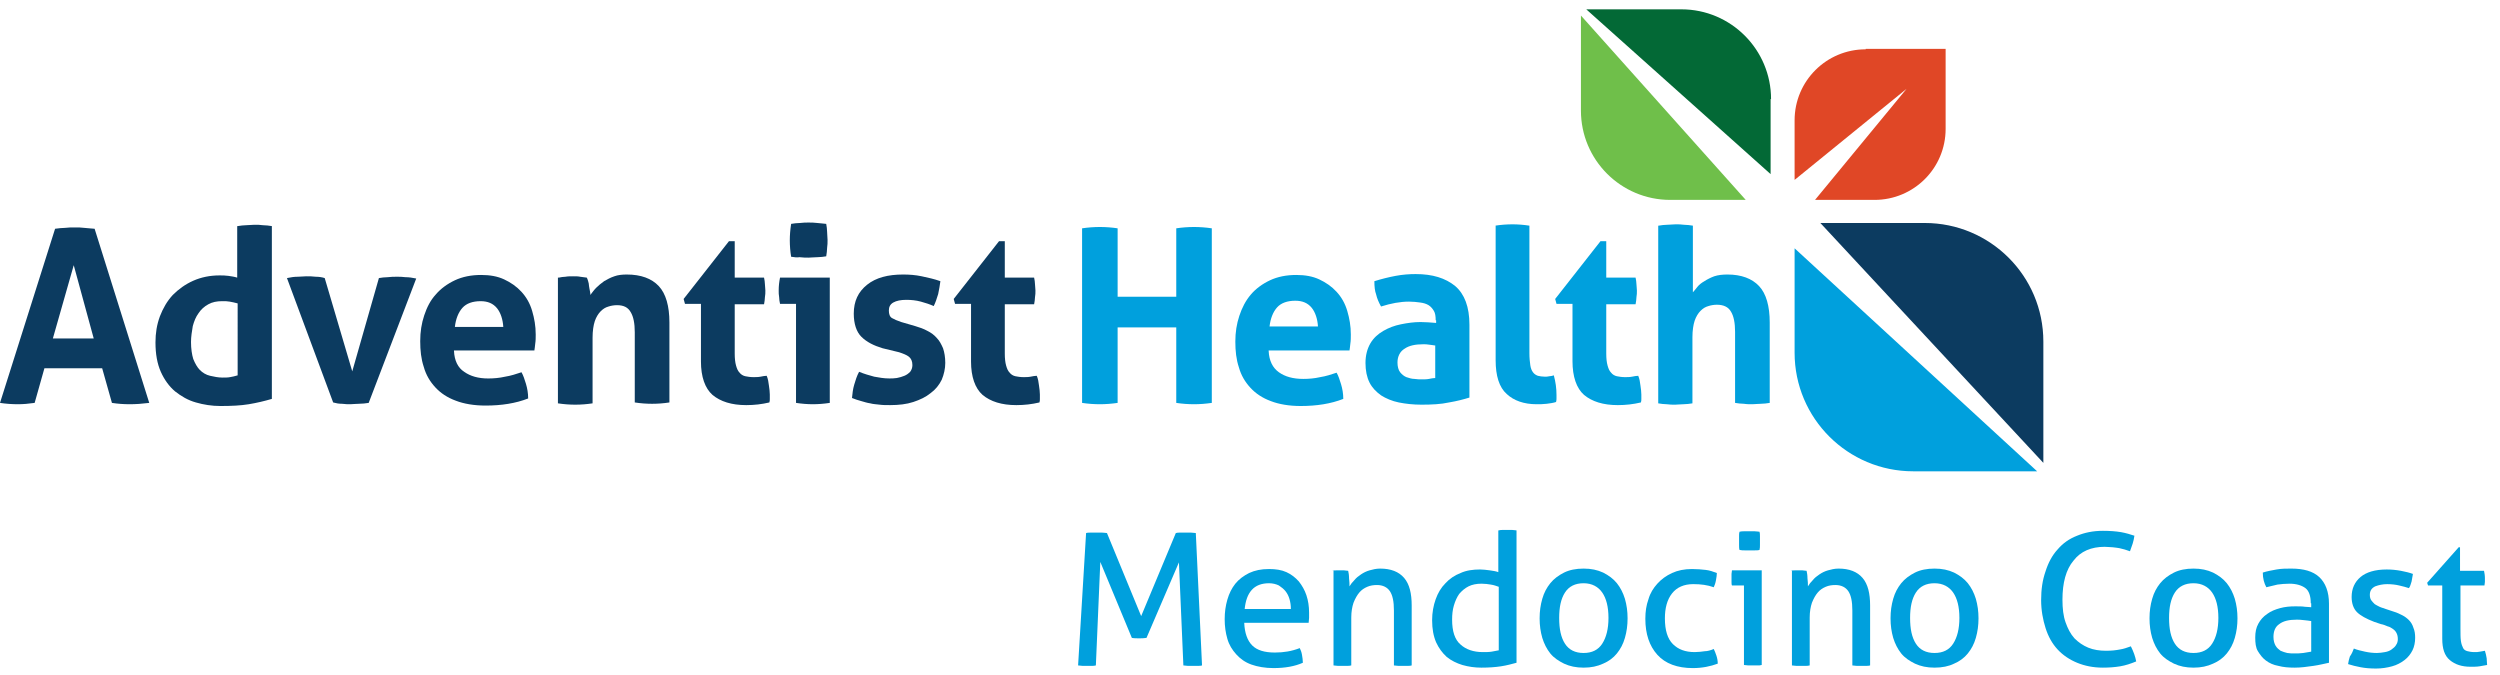 <?xml version="1.0" encoding="utf-8"?>
<!-- Generator: Adobe Illustrator 26.0.0, SVG Export Plug-In . SVG Version: 6.00 Build 0)  -->
<svg version="1.1" id="Layer_1" xmlns="http://www.w3.org/2000/svg" xmlns:xlink="http://www.w3.org/1999/xlink" x="0px" y="0px"
	 viewBox="0 0 562.8 152" style="enable-background:new 0 0 562.8 152;" xml:space="preserve">
<style type="text/css">
	.st0{fill:#E04726;}
	.st1{fill:#0C3B60;}
	.st2{fill:#00A0DD;}
	.st3{fill:#6FBF4A;}
	.st4{fill:#036936;}
</style>
<g>
	<path class="st0" d="M420,11.1c-8.8,0-16,7.1-16,16v13.4L429.2,20l-20.6,25H422c8.8,0,16-7.1,16-16v-18H420z"/>
	<g>
		<path class="st1" d="M460,76.9c0-14.8-12-26.7-26.7-26.7h-23.5l50.2,54V76.9z"/>
		<path class="st2" d="M404,55.9v23.5c0,14.8,12,26.7,26.7,26.7h27.9L404,55.9z"/>
	</g>
	<g>
		<path class="st3" d="M376,45h17L355.9,3.5v21.4C355.9,36,364.9,45,376,45z"/>
		<path class="st4" d="M398.7,22.3c0-11.1-9-20.2-20.2-20.2h-21.4l41.5,37.1V22.3z"/>
	</g>
	<path class="st1" d="M12.4,51.5c0.8-0.1,1.5-0.2,2.2-0.2c0.7-0.1,1.5-0.1,2.3-0.1c0.7,0,1.4,0,2.1,0.1c0.7,0.1,1.5,0.1,2.3,0.2
		l12.3,39.2C32,90.9,30.6,91,29.2,91c-1.4,0-2.7-0.1-4-0.3l-2.2-7.8H10l-2.2,7.8C6.4,90.9,5.2,91,4,91c-1.3,0-2.7-0.1-4-0.3
		L12.4,51.5z M21.1,76.2l-4.5-16.5l-4.7,16.5H21.1z"/>
	<path class="st1" d="M53.5,50.9c0.7-0.1,1.3-0.2,1.9-0.2c0.6,0,1.3-0.1,1.9-0.1c0.6,0,1.3,0,1.9,0.1c0.7,0,1.3,0.1,2,0.2v38.9
		c-1.7,0.5-3.4,0.9-5.2,1.2c-1.8,0.3-3.9,0.4-6.4,0.4c-1.9,0-3.8-0.3-5.5-0.8c-1.8-0.5-3.3-1.4-4.7-2.5c-1.3-1.1-2.4-2.6-3.2-4.4
		c-0.8-1.8-1.2-4-1.2-6.6c0-2.1,0.3-4,1-5.9c0.7-1.8,1.6-3.4,2.9-4.8c1.3-1.3,2.8-2.4,4.6-3.2c1.8-0.8,3.8-1.2,5.9-1.2
		c0.7,0,1.3,0,2,0.1c0.7,0.1,1.4,0.2,2,0.4V50.9z M53.5,68.3c-0.7-0.2-1.3-0.3-1.8-0.4c-0.5-0.1-1-0.1-1.7-0.1
		c-1.2,0-2.2,0.2-3.1,0.7c-0.9,0.5-1.6,1.1-2.2,2c-0.6,0.8-1,1.8-1.3,2.9C43.2,74.6,43,75.8,43,77c0,1.5,0.2,2.8,0.5,3.8
		c0.4,1,0.9,1.9,1.5,2.5c0.6,0.6,1.4,1.1,2.3,1.3s1.8,0.4,2.8,0.4c0.6,0,1.2,0,1.7-0.1c0.5-0.1,1.1-0.2,1.7-0.4V68.3z"/>
	<path class="st1" d="M64.6,62.6c0.9-0.2,1.7-0.3,2.4-0.3c0.7,0,1.4-0.1,1.9-0.1c0.7,0,1.5,0,2.2,0.1c0.7,0,1.4,0.1,2,0.3l6.2,21
		l6-21c0.6-0.1,1.3-0.2,2-0.2c0.7-0.1,1.4-0.1,2.1-0.1c0.5,0,1.2,0,1.9,0.1c0.7,0,1.5,0.1,2.4,0.3L83,90.7c-0.7,0.1-1.4,0.2-2.2,0.2
		c-0.8,0-1.4,0.1-1.9,0.1c-0.5,0-1.2,0-1.9-0.1c-0.7,0-1.3-0.1-2-0.3L64.6,62.6z"/>
	<path class="st1" d="M102.2,79c0.1,2.2,0.9,3.8,2.3,4.7c1.4,1,3.2,1.5,5.4,1.5c1.2,0,2.5-0.1,3.8-0.4c1.3-0.2,2.5-0.6,3.7-1
		c0.4,0.7,0.7,1.6,1,2.6c0.3,1,0.5,2.1,0.5,3.3c-2.8,1.1-6,1.6-9.6,1.6c-2.6,0-4.9-0.4-6.7-1.1c-1.9-0.7-3.4-1.7-4.6-3
		c-1.2-1.3-2.1-2.8-2.6-4.6c-0.6-1.8-0.8-3.7-0.8-5.8c0-2.1,0.3-4,0.9-5.8c0.6-1.8,1.4-3.4,2.6-4.7c1.1-1.3,2.6-2.4,4.3-3.2
		c1.7-0.8,3.7-1.2,5.9-1.2c2,0,3.7,0.3,5.2,1c1.5,0.7,2.8,1.6,3.9,2.8c1.1,1.2,1.9,2.6,2.4,4.3c0.5,1.7,0.8,3.4,0.8,5.3
		c0,0.7,0,1.4-0.1,2c-0.1,0.7-0.1,1.2-0.2,1.6H102.2z M113.3,73.6c-0.1-1.7-0.6-3.2-1.4-4.2c-0.9-1.1-2.1-1.6-3.7-1.6
		c-1.8,0-3.2,0.5-4.1,1.5c-0.9,1-1.5,2.5-1.7,4.3H113.3z"/>
	<path class="st1" d="M125.8,62.5c0.5-0.1,1-0.2,1.5-0.2c0.5-0.1,1.1-0.1,1.7-0.1c0.6,0,1.2,0,1.6,0.1c0.5,0.1,1,0.1,1.5,0.2
		c0.1,0.2,0.2,0.4,0.3,0.8c0.1,0.3,0.2,0.7,0.2,1.1c0.1,0.4,0.1,0.8,0.2,1.1c0.1,0.4,0.1,0.7,0.1,0.9c0.4-0.5,0.8-1.1,1.3-1.6
		c0.5-0.5,1.1-1,1.8-1.5c0.7-0.4,1.4-0.8,2.3-1.1c0.8-0.3,1.8-0.4,2.8-0.4c3.2,0,5.6,0.9,7.2,2.6c1.6,1.7,2.4,4.5,2.4,8.2v18
		c-1.3,0.2-2.6,0.3-3.9,0.3c-1.3,0-2.6-0.1-3.9-0.3V74.8c0-2-0.3-3.5-0.9-4.5c-0.6-1.1-1.6-1.6-3.1-1.6c-0.6,0-1.3,0.1-1.9,0.3
		c-0.7,0.2-1.2,0.5-1.8,1.1c-0.5,0.5-1,1.3-1.3,2.2c-0.3,0.9-0.5,2.2-0.5,3.7v14.8c-1.3,0.2-2.6,0.3-3.9,0.3c-1.3,0-2.6-0.1-3.9-0.3
		V62.5z"/>
	<path class="st1" d="M157.7,68.4h-3.5l-0.3-1.1l10.2-13h1.3v8.2h6.6c0.1,0.5,0.2,1,0.2,1.5c0,0.4,0.1,0.9,0.1,1.4
		c0,0.5,0,1-0.1,1.5c0,0.5-0.1,1-0.2,1.6h-6.6v11.1c0,1.1,0.1,2,0.3,2.7c0.2,0.7,0.4,1.2,0.8,1.6c0.3,0.4,0.8,0.7,1.3,0.8
		c0.5,0.1,1.1,0.2,1.8,0.2c0.5,0,1.1,0,1.6-0.1c0.5-0.1,1-0.2,1.4-0.2c0.3,0.7,0.4,1.4,0.5,2.2c0.1,0.7,0.2,1.4,0.2,2
		c0,0.4,0,0.7,0,1c0,0.3,0,0.5-0.1,0.8c-1.7,0.4-3.4,0.6-5.2,0.6c-3.3,0-5.8-0.8-7.6-2.3c-1.7-1.5-2.6-4.1-2.6-7.5V68.4z"/>
	<path class="st1" d="M179.3,68.4h-3.7c-0.1-0.5-0.2-1-0.2-1.5c-0.1-0.5-0.1-1-0.1-1.5c0-1,0.1-1.9,0.3-2.9h11.2v28.2
		c-1.3,0.2-2.6,0.3-3.8,0.3c-1.2,0-2.5-0.1-3.8-0.3V68.4z M178.1,57.8c-0.2-1.2-0.3-2.5-0.3-3.7c0-1.2,0.1-2.4,0.3-3.7
		c0.6-0.1,1.3-0.2,2-0.2c0.7-0.1,1.4-0.1,1.9-0.1c0.6,0,1.3,0,2,0.1c0.7,0.1,1.4,0.1,2,0.2c0.1,0.6,0.2,1.2,0.2,1.8
		c0,0.6,0.1,1.2,0.1,1.8c0,0.6,0,1.2-0.1,1.8c0,0.6-0.1,1.2-0.2,1.9c-0.6,0.1-1.3,0.2-2,0.2s-1.4,0.1-2,0.1c-0.6,0-1.2,0-2-0.1
		C179.4,58,178.8,57.9,178.1,57.8z"/>
	<path class="st1" d="M198.7,78.4c-2-0.6-3.6-1.4-4.8-2.6c-1.1-1.1-1.7-2.9-1.7-5.2c0-2.8,1-4.9,3-6.5c2-1.6,4.7-2.3,8.1-2.3
		c1.4,0,2.8,0.1,4.2,0.4c1.4,0.3,2.8,0.6,4.2,1.1c-0.1,0.9-0.3,1.9-0.5,2.9c-0.3,1-0.6,1.9-1,2.7c-0.9-0.4-1.8-0.7-2.9-1
		c-1.1-0.3-2.2-0.4-3.3-0.4c-1.2,0-2.2,0.2-2.9,0.6c-0.7,0.4-1,1-1,1.8c0,0.8,0.2,1.4,0.7,1.7c0.5,0.3,1.2,0.6,2.1,0.9l3.1,0.9
		c1,0.3,1.9,0.6,2.8,1.1c0.8,0.4,1.5,0.9,2.1,1.6c0.6,0.6,1,1.4,1.4,2.3c0.3,0.9,0.5,2,0.5,3.3c0,1.3-0.3,2.6-0.8,3.8
		c-0.6,1.2-1.4,2.2-2.5,3c-1.1,0.9-2.4,1.5-3.9,2c-1.5,0.5-3.3,0.7-5.2,0.7c-0.9,0-1.7,0-2.4-0.1c-0.7-0.1-1.4-0.1-2.1-0.3
		c-0.7-0.1-1.3-0.3-2-0.5c-0.7-0.2-1.4-0.4-2.1-0.7c0.1-1,0.2-2,0.5-3c0.3-1,0.6-2,1.1-2.9c1.2,0.5,2.3,0.8,3.4,1.1
		c1.1,0.2,2.2,0.4,3.4,0.4c0.5,0,1.1,0,1.7-0.1c0.6-0.1,1.2-0.3,1.7-0.5c0.5-0.2,0.9-0.5,1.3-0.9c0.3-0.4,0.5-0.9,0.5-1.5
		c0-0.9-0.3-1.5-0.8-1.9c-0.5-0.4-1.3-0.7-2.2-1L198.7,78.4z"/>
	<path class="st1" d="M218.5,68.4h-3.5l-0.3-1.1l10.2-13h1.3v8.2h6.6c0.1,0.5,0.2,1,0.2,1.5c0,0.4,0.1,0.9,0.1,1.4
		c0,0.5,0,1-0.1,1.5c0,0.5-0.1,1-0.2,1.6h-6.6v11.1c0,1.1,0.1,2,0.3,2.7c0.2,0.7,0.4,1.2,0.8,1.6c0.3,0.4,0.8,0.7,1.3,0.8
		c0.5,0.1,1.1,0.2,1.8,0.2c0.5,0,1.1,0,1.6-0.1c0.5-0.1,1-0.2,1.4-0.2c0.3,0.7,0.4,1.4,0.5,2.2c0.1,0.7,0.2,1.4,0.2,2
		c0,0.4,0,0.7,0,1c0,0.3,0,0.5-0.1,0.8c-1.7,0.4-3.4,0.6-5.2,0.6c-3.3,0-5.8-0.8-7.6-2.3c-1.7-1.5-2.6-4.1-2.6-7.5V68.4z"/>
	<path class="st2" d="M243.6,51.4c1.3-0.2,2.7-0.3,4-0.3c1.3,0,2.7,0.1,4,0.3v15.4h13.2V51.4c1.3-0.2,2.7-0.3,4-0.3
		c1.3,0,2.7,0.1,4,0.3v39.3c-1.4,0.2-2.7,0.3-4,0.3c-1.3,0-2.7-0.1-4-0.3v-17h-13.2v17c-1.4,0.2-2.7,0.3-4,0.3c-1.3,0-2.7-0.1-4-0.3
		V51.4z"/>
	<path class="st2" d="M285.6,79c0.1,2.2,0.9,3.8,2.3,4.8c1.4,1,3.2,1.5,5.5,1.5c1.2,0,2.5-0.1,3.8-0.4c1.3-0.2,2.5-0.6,3.7-1
		c0.4,0.7,0.7,1.6,1,2.6c0.3,1,0.5,2.1,0.5,3.3c-2.8,1.1-6,1.6-9.6,1.6c-2.6,0-4.9-0.4-6.7-1.1c-1.9-0.7-3.4-1.7-4.6-3
		c-1.2-1.3-2.1-2.8-2.6-4.6c-0.6-1.8-0.8-3.7-0.8-5.8c0-2.1,0.3-4,0.9-5.8c0.6-1.8,1.4-3.4,2.6-4.8c1.1-1.3,2.6-2.4,4.3-3.2
		c1.7-0.8,3.7-1.2,5.9-1.2c2,0,3.7,0.3,5.2,1c1.5,0.7,2.8,1.6,3.9,2.8c1.1,1.2,1.9,2.6,2.4,4.3c0.5,1.7,0.8,3.4,0.8,5.3
		c0,0.7,0,1.4-0.1,2c-0.1,0.7-0.1,1.2-0.2,1.6H285.6z M296.7,73.5c-0.1-1.7-0.6-3.2-1.4-4.2c-0.9-1.1-2.1-1.6-3.7-1.6
		c-1.8,0-3.2,0.5-4.1,1.5c-0.9,1-1.5,2.5-1.7,4.3H296.7z"/>
	<path class="st2" d="M323.2,72.1c0-0.9-0.1-1.6-0.4-2.1c-0.3-0.5-0.7-1-1.2-1.3c-0.5-0.3-1.1-0.5-1.9-0.6c-0.7-0.1-1.6-0.2-2.5-0.2
		c-2,0-4.1,0.4-6.3,1.1c-0.5-0.9-0.9-1.8-1.1-2.7c-0.3-0.8-0.4-1.8-0.4-3c1.6-0.5,3.2-0.9,4.8-1.2c1.6-0.3,3.1-0.4,4.5-0.4
		c3.8,0,6.7,0.9,8.9,2.7c2.1,1.8,3.2,4.7,3.2,8.7v16.4c-1.3,0.4-2.8,0.8-4.6,1.1c-1.8,0.4-3.9,0.5-6.2,0.5c-1.9,0-3.6-0.2-5.1-0.5
		c-1.5-0.3-2.9-0.9-4-1.6c-1.1-0.8-2-1.7-2.6-2.9c-0.6-1.2-0.9-2.7-0.9-4.4c0-1.7,0.4-3.2,1.1-4.4c0.7-1.2,1.7-2.1,2.9-2.8
		c1.2-0.7,2.5-1.2,4-1.5c1.5-0.3,2.9-0.5,4.4-0.5c1.1,0,2.2,0.1,3.5,0.2V72.1z M323.2,77.8c-0.4-0.1-0.9-0.1-1.4-0.2
		c-0.5-0.1-1-0.1-1.4-0.1c-1.8,0-3.2,0.3-4.2,1c-1,0.6-1.6,1.7-1.6,3.1c0,0.9,0.2,1.7,0.6,2.2c0.4,0.5,0.9,0.9,1.4,1.1
		c0.6,0.2,1.2,0.4,1.8,0.4c0.6,0.1,1.2,0.1,1.7,0.1c0.5,0,1.1,0,1.6-0.1c0.5-0.1,1-0.2,1.4-0.2V77.8z"/>
	<path class="st2" d="M336.6,50.8c1.3-0.2,2.6-0.3,3.9-0.3c1.2,0,2.5,0.1,3.8,0.3v28.7c0,1.1,0.1,2,0.2,2.7c0.1,0.7,0.3,1.2,0.6,1.6
		c0.3,0.4,0.6,0.6,1.1,0.8c0.4,0.1,1,0.2,1.6,0.2c0.3,0,0.6,0,1-0.1c0.3,0,0.7-0.1,1-0.2c0.4,1.5,0.6,2.9,0.6,4.4c0,0.3,0,0.6,0,0.8
		c0,0.2,0,0.5-0.1,0.8c-0.6,0.2-1.3,0.3-2.1,0.4c-0.8,0.1-1.6,0.1-2.3,0.1c-2.8,0-5.1-0.8-6.7-2.3c-1.7-1.5-2.5-4.1-2.5-7.6V50.8z"
		/>
	<path class="st2" d="M353.9,68.4h-3.5l-0.3-1.1l10.2-13h1.3v8.2h6.6c0.1,0.5,0.2,1,0.2,1.5c0,0.4,0.1,0.9,0.1,1.4
		c0,0.5,0,1-0.1,1.5c0,0.5-0.1,1-0.2,1.6h-6.6v11.1c0,1.1,0.1,2,0.3,2.7c0.2,0.7,0.4,1.2,0.8,1.6c0.3,0.4,0.8,0.7,1.3,0.8
		c0.5,0.1,1.1,0.2,1.8,0.2c0.5,0,1.1,0,1.6-0.1c0.5-0.1,1-0.2,1.4-0.2c0.3,0.7,0.4,1.4,0.5,2.2c0.1,0.7,0.2,1.4,0.2,2
		c0,0.4,0,0.7,0,1c0,0.3,0,0.5-0.1,0.8c-1.7,0.4-3.4,0.6-5.2,0.6c-3.3,0-5.8-0.8-7.6-2.3c-1.7-1.5-2.6-4.1-2.6-7.6V68.4z"/>
	<path class="st2" d="M373.4,50.8c0.6-0.1,1.3-0.2,1.9-0.2c0.7,0,1.3-0.1,1.9-0.1c0.6,0,1.3,0,1.9,0.1c0.7,0,1.3,0.1,2,0.2v15
		c0.3-0.3,0.6-0.7,1-1.2c0.4-0.5,0.9-0.9,1.6-1.3c0.6-0.4,1.4-0.8,2.2-1.1c0.9-0.3,1.9-0.4,3-0.4c3.1,0,5.5,0.9,7.1,2.6
		c1.6,1.7,2.4,4.5,2.4,8.2v18.1c-0.7,0.1-1.3,0.2-2,0.2c-0.7,0-1.3,0.1-1.9,0.1c-0.6,0-1.3,0-1.9-0.1c-0.7,0-1.3-0.1-2-0.2v-16
		c0-2-0.3-3.5-0.9-4.5c-0.6-1.1-1.7-1.6-3.2-1.6c-0.6,0-1.3,0.1-1.9,0.3c-0.7,0.2-1.2,0.5-1.8,1.1c-0.5,0.5-1,1.3-1.3,2.2
		c-0.3,0.9-0.5,2.2-0.5,3.7v14.9c-0.7,0.1-1.3,0.2-2,0.2c-0.7,0-1.3,0.1-1.9,0.1c-0.6,0-1.2,0-1.9-0.1c-0.6,0-1.3-0.1-1.9-0.2V50.8z
		"/>
</g>
<g>
	<path class="st2" d="M244.5,120c0.3-0.1,0.7-0.1,1.1-0.1c0.4,0,0.8,0,1.2,0c0.4,0,0.8,0,1.3,0c0.5,0,0.8,0.1,1.1,0.1l7.7,18.7
		l7.8-18.7c0.3-0.1,0.6-0.1,1-0.1c0.4,0,0.8,0,1.2,0c0.4,0,0.8,0,1.2,0c0.4,0,0.8,0.1,1.1,0.1l1.4,29.8c-0.3,0.1-0.7,0.1-1,0.1
		c-0.3,0-0.7,0-1.1,0s-0.7,0-1.1,0c-0.3,0-0.7-0.1-1-0.1l-1-23.2l-7.3,17c-0.6,0.1-1.1,0.1-1.7,0.1c-0.5,0-1.1,0-1.6-0.1l-7.1-17.1
		l-1,23.3c-0.3,0.1-0.6,0.1-1,0.1c-0.3,0-0.7,0-1,0c-0.4,0-0.7,0-1,0c-0.3,0-0.7-0.1-1-0.1L244.5,120z"/>
	<path class="st2" d="M280.1,140.2c0.1,2.3,0.7,4,1.8,5.1c1.1,1.1,2.8,1.6,5.1,1.6c2,0,3.8-0.3,5.6-1c0.2,0.4,0.4,0.9,0.5,1.5
		c0.1,0.6,0.2,1.2,0.2,1.8c-0.9,0.4-1.9,0.7-3,0.9c-1.1,0.2-2.3,0.3-3.6,0.3c-1.9,0-3.6-0.3-5-0.8c-1.4-0.5-2.5-1.3-3.4-2.3
		c-0.9-1-1.6-2.1-2-3.5s-0.6-2.8-0.6-4.4c0-1.6,0.2-3,0.6-4.4c0.4-1.4,1-2.6,1.8-3.6c0.8-1,1.9-1.8,3.1-2.4c1.3-0.6,2.7-0.9,4.5-0.9
		c1.5,0,2.8,0.2,3.9,0.7c1.1,0.5,2,1.2,2.8,2.1c0.7,0.9,1.3,1.9,1.7,3.1c0.4,1.2,0.6,2.5,0.6,3.9c0,0.4,0,0.8,0,1.2
		c0,0.4-0.1,0.8-0.1,1.1H280.1z M290.6,137.1c0-0.8-0.1-1.5-0.3-2.2c-0.2-0.7-0.5-1.3-0.9-1.8c-0.4-0.5-0.9-0.9-1.5-1.3
		c-0.6-0.3-1.4-0.5-2.2-0.5c-1.7,0-3,0.5-3.9,1.5c-0.9,1-1.4,2.4-1.6,4.3H290.6z"/>
	<path class="st2" d="M299.9,128.5c0.3-0.1,0.6-0.1,0.9-0.1c0.3,0,0.6,0,0.9,0s0.6,0,0.9,0c0.3,0,0.5,0.1,0.9,0.1
		c0.1,0.4,0.2,1,0.2,1.7c0.1,0.7,0.1,1.3,0.1,1.8c0.3-0.5,0.6-0.9,1.1-1.4c0.4-0.5,0.9-0.9,1.5-1.3c0.6-0.4,1.2-0.7,1.9-0.9
		c0.7-0.2,1.5-0.4,2.4-0.4c2.4,0,4.2,0.7,5.4,2.1c1.2,1.4,1.7,3.5,1.7,6.2v13.5c-0.3,0.1-0.7,0.1-1,0.1c-0.4,0-0.7,0-1,0
		c-0.3,0-0.6,0-1,0c-0.4,0-0.7-0.1-1-0.1v-12.4c0-2-0.3-3.4-0.9-4.3c-0.6-0.9-1.6-1.4-2.9-1.4c-0.8,0-1.5,0.1-2.2,0.4
		c-0.7,0.3-1.3,0.7-1.8,1.3c-0.5,0.6-0.9,1.3-1.3,2.3c-0.3,0.9-0.5,2-0.5,3.3v10.8c-0.3,0.1-0.6,0.1-1,0.1c-0.4,0-0.7,0-1,0
		c-0.3,0-0.7,0-1,0c-0.4,0-0.7-0.1-1-0.1V128.5z"/>
	<path class="st2" d="M337.4,119.4c0.3-0.1,0.6-0.1,1-0.1c0.4,0,0.7,0,1,0c0.3,0,0.6,0,1,0c0.4,0,0.7,0.1,1,0.1v29.8
		c-1.1,0.3-2.2,0.6-3.5,0.8c-1.3,0.2-2.8,0.3-4.4,0.3c-1.5,0-2.9-0.2-4.3-0.6c-1.3-0.4-2.5-1-3.5-1.8c-1-0.9-1.8-2-2.4-3.3
		c-0.6-1.4-0.9-3-0.9-5c0-1.7,0.3-3.3,0.8-4.7c0.5-1.4,1.2-2.6,2.2-3.6c0.9-1,2.1-1.8,3.4-2.3c1.3-0.6,2.8-0.8,4.4-0.8
		c0.7,0,1.4,0.1,2.2,0.2c0.7,0.1,1.4,0.2,1.9,0.4V119.4z M337.4,132.1c-0.6-0.2-1.1-0.4-1.8-0.5c-0.6-0.1-1.3-0.2-2.1-0.2
		c-1.1,0-2.1,0.2-2.9,0.6s-1.5,1-2.1,1.7c-0.5,0.7-0.9,1.6-1.2,2.6c-0.3,1-0.4,2.1-0.4,3.2c0,2.6,0.6,4.5,1.9,5.6
		c1.2,1.1,2.9,1.7,5,1.7c0.7,0,1.4,0,2-0.1c0.6-0.1,1.1-0.2,1.6-0.3V132.1z"/>
	<path class="st2" d="M356.5,150.3c-1.7,0-3.1-0.3-4.4-0.9c-1.2-0.6-2.3-1.3-3.1-2.3c-0.8-1-1.4-2.2-1.8-3.5
		c-0.4-1.4-0.6-2.8-0.6-4.4c0-1.6,0.2-3,0.6-4.4c0.4-1.4,1-2.5,1.8-3.5c0.8-1,1.9-1.8,3.1-2.4c1.2-0.6,2.7-0.9,4.4-0.9
		c1.7,0,3.1,0.3,4.4,0.9c1.2,0.6,2.3,1.4,3.1,2.4c0.8,1,1.4,2.2,1.8,3.5c0.4,1.4,0.6,2.8,0.6,4.4c0,1.6-0.2,3-0.6,4.4
		c-0.4,1.4-1,2.5-1.8,3.5c-0.8,1-1.9,1.8-3.1,2.3C359.6,150,358.2,150.3,356.5,150.3z M356.5,147c1.9,0,3.3-0.7,4.2-2.1
		s1.4-3.3,1.4-5.8c0-2.5-0.5-4.4-1.4-5.7s-2.3-2.1-4.2-2.1c-1.9,0-3.3,0.7-4.2,2.1c-0.9,1.4-1.3,3.3-1.3,5.7c0,2.5,0.4,4.4,1.3,5.8
		C353.2,146.3,354.6,147,356.5,147z"/>
	<path class="st2" d="M385.8,146.1c0.2,0.4,0.4,0.9,0.6,1.5s0.3,1.2,0.3,1.8c-1.6,0.6-3.5,1-5.6,1c-3.5,0-6.2-1-8-3
		c-1.8-2-2.7-4.7-2.7-8.1c0-1.6,0.2-3,0.7-4.4c0.4-1.4,1.1-2.5,2-3.5c0.9-1,2-1.8,3.3-2.4c1.3-0.6,2.8-0.9,4.5-0.9
		c1.2,0,2.2,0.1,3.1,0.2c0.9,0.1,1.7,0.4,2.5,0.7c0,0.5-0.1,1-0.2,1.6c-0.1,0.6-0.3,1.2-0.5,1.6c-1.4-0.5-2.9-0.7-4.6-0.7
		c-2.1,0-3.7,0.7-4.8,2.1c-1.1,1.4-1.6,3.3-1.6,5.6c0,2.7,0.6,4.6,1.8,5.8c1.2,1.2,2.8,1.8,4.9,1.8c0.8,0,1.6-0.1,2.3-0.2
		C384.4,146.6,385.1,146.4,385.8,146.1z"/>
	<path class="st2" d="M392.6,131.8h-2.7c-0.1-0.2-0.1-0.5-0.1-0.8c0-0.3,0-0.6,0-0.9c0-0.3,0-0.6,0-0.9c0-0.3,0.1-0.5,0.1-0.8h6.7
		v21.3c-0.3,0.1-0.6,0.1-1,0.1c-0.4,0-0.7,0-1,0c-0.3,0-0.6,0-1,0c-0.4,0-0.7-0.1-1-0.1V131.8z M391.6,123.8
		c-0.1-0.3-0.1-0.7-0.1-1.1c0-0.4,0-0.7,0-1c0-0.3,0-0.6,0-1c0-0.4,0-0.7,0.1-1c0.4-0.1,0.7-0.1,1.2-0.1c0.4,0,0.8,0,1.1,0
		s0.7,0,1.1,0c0.4,0,0.8,0.1,1.1,0.1c0.1,0.3,0.1,0.6,0.1,1c0,0.4,0,0.7,0,1c0,0.3,0,0.6,0,1c0,0.4,0,0.7-0.1,1.1
		c-0.3,0.1-0.7,0.1-1.1,0.1c-0.4,0-0.8,0-1.1,0c-0.3,0-0.7,0-1.1,0C392.4,123.9,392,123.9,391.6,123.8z"/>
	<path class="st2" d="M403.1,128.5c0.3-0.1,0.6-0.1,0.9-0.1c0.3,0,0.6,0,0.9,0s0.6,0,0.9,0c0.3,0,0.5,0.1,0.9,0.1
		c0.1,0.4,0.2,1,0.2,1.7c0.1,0.7,0.1,1.3,0.1,1.8c0.3-0.5,0.6-0.9,1.1-1.4c0.4-0.5,0.9-0.9,1.5-1.3c0.6-0.4,1.2-0.7,1.9-0.9
		c0.7-0.2,1.5-0.4,2.4-0.4c2.4,0,4.2,0.7,5.4,2.1c1.2,1.4,1.7,3.5,1.7,6.2v13.5c-0.3,0.1-0.7,0.1-1,0.1c-0.4,0-0.7,0-1,0
		c-0.3,0-0.6,0-1,0c-0.4,0-0.7-0.1-1-0.1v-12.4c0-2-0.3-3.4-0.9-4.3c-0.6-0.9-1.6-1.4-2.9-1.4c-0.8,0-1.5,0.1-2.2,0.4
		c-0.7,0.3-1.3,0.7-1.8,1.3c-0.5,0.6-0.9,1.3-1.3,2.3c-0.3,0.9-0.5,2-0.5,3.3v10.8c-0.3,0.1-0.6,0.1-1,0.1c-0.4,0-0.7,0-1,0
		c-0.3,0-0.7,0-1,0c-0.4,0-0.7-0.1-1-0.1V128.5z"/>
	<path class="st2" d="M435.5,150.3c-1.7,0-3.1-0.3-4.4-0.9c-1.2-0.6-2.3-1.3-3.1-2.3c-0.8-1-1.4-2.2-1.8-3.5
		c-0.4-1.4-0.6-2.8-0.6-4.4c0-1.6,0.2-3,0.6-4.4c0.4-1.4,1-2.5,1.8-3.5c0.8-1,1.9-1.8,3.1-2.4c1.2-0.6,2.7-0.9,4.4-0.9
		c1.7,0,3.1,0.3,4.4,0.9c1.2,0.6,2.3,1.4,3.1,2.4c0.8,1,1.4,2.2,1.8,3.5c0.4,1.4,0.6,2.8,0.6,4.4c0,1.6-0.2,3-0.6,4.4
		c-0.4,1.4-1,2.5-1.8,3.5c-0.8,1-1.9,1.8-3.1,2.3C438.7,150,437.2,150.3,435.5,150.3z M435.5,147c1.9,0,3.3-0.7,4.2-2.1
		s1.4-3.3,1.4-5.8c0-2.5-0.5-4.4-1.4-5.7s-2.3-2.1-4.2-2.1c-1.9,0-3.3,0.7-4.2,2.1c-0.9,1.4-1.3,3.3-1.3,5.7c0,2.5,0.4,4.4,1.3,5.8
		C432.2,146.3,433.6,147,435.5,147z"/>
	<path class="st2" d="M479.7,145.5c0.6,1.2,1,2.3,1.2,3.4c-1.2,0.5-2.4,0.9-3.6,1.1c-1.2,0.2-2.5,0.3-3.9,0.3
		c-2.2,0-4.1-0.4-5.8-1.1c-1.7-0.7-3.2-1.7-4.4-3c-1.2-1.3-2.1-2.9-2.7-4.8c-0.6-1.9-1-4-1-6.3c0-2.4,0.3-4.5,1-6.5
		c0.6-1.9,1.5-3.6,2.7-4.9c1.2-1.4,2.6-2.4,4.4-3.1c1.7-0.7,3.6-1.1,5.8-1.1c1.6,0,2.9,0.1,4.1,0.3c1.1,0.2,2.1,0.5,3,0.8
		c-0.1,0.6-0.2,1.2-0.4,1.8c-0.2,0.5-0.4,1.1-0.6,1.7c-0.4-0.1-0.8-0.3-1.2-0.4c-0.4-0.1-0.8-0.2-1.2-0.3c-0.4-0.1-0.9-0.1-1.5-0.2
		c-0.5,0-1.2-0.1-1.8-0.1c-3,0-5.4,1-7,3.1c-1.7,2-2.5,5-2.5,8.8c0,2,0.2,3.7,0.7,5.1c0.5,1.4,1.1,2.6,2,3.6
		c0.9,0.9,1.9,1.6,3.1,2.1c1.2,0.5,2.6,0.7,4,0.7c1.2,0,2.2-0.1,3.2-0.3C478,146.1,478.9,145.8,479.7,145.5z"/>
	<path class="st2" d="M493.8,150.3c-1.7,0-3.1-0.3-4.4-0.9c-1.2-0.6-2.3-1.3-3.1-2.3c-0.8-1-1.4-2.2-1.8-3.5
		c-0.4-1.4-0.6-2.8-0.6-4.4c0-1.6,0.2-3,0.6-4.4c0.4-1.4,1-2.5,1.8-3.5c0.8-1,1.9-1.8,3.1-2.4c1.2-0.6,2.7-0.9,4.4-0.9
		c1.7,0,3.1,0.3,4.4,0.9c1.2,0.6,2.3,1.4,3.1,2.4c0.8,1,1.4,2.2,1.8,3.5c0.4,1.4,0.6,2.8,0.6,4.4c0,1.6-0.2,3-0.6,4.4
		c-0.4,1.4-1,2.5-1.8,3.5c-0.8,1-1.9,1.8-3.1,2.3C496.9,150,495.5,150.3,493.8,150.3z M493.8,147c1.9,0,3.3-0.7,4.2-2.1
		s1.4-3.3,1.4-5.8c0-2.5-0.5-4.4-1.4-5.7s-2.3-2.1-4.2-2.1c-1.9,0-3.3,0.7-4.2,2.1c-0.9,1.4-1.3,3.3-1.3,5.7c0,2.5,0.4,4.4,1.3,5.8
		C490.5,146.3,491.9,147,493.8,147z"/>
	<path class="st2" d="M520.2,135.8c0-1.6-0.4-2.8-1.2-3.4c-0.8-0.6-2-1-3.6-1c-1,0-1.9,0.1-2.7,0.2c-0.8,0.2-1.7,0.4-2.5,0.6
		c-0.5-0.9-0.8-2-0.8-3.3c0.9-0.3,2-0.5,3.1-0.7c1.1-0.2,2.2-0.2,3.3-0.2c2.8,0,4.9,0.6,6.3,1.9c1.4,1.3,2.2,3.3,2.2,6v13.3
		c-1,0.2-2.1,0.5-3.5,0.7c-1.4,0.2-2.8,0.4-4.2,0.4c-1.4,0-2.6-0.1-3.7-0.4c-1.1-0.2-2-0.6-2.8-1.2c-0.8-0.6-1.3-1.3-1.8-2.1
		s-0.6-1.9-0.6-3.1c0-1.2,0.2-2.2,0.7-3.1c0.5-0.9,1.1-1.6,2-2.2c0.8-0.6,1.8-1,2.9-1.3s2.2-0.4,3.4-0.4c0.9,0,1.6,0,2.2,0.1
		c0.6,0,1,0.1,1.4,0.1V135.8z M520.2,139.8c-0.4-0.1-0.9-0.1-1.6-0.2c-0.6-0.1-1.2-0.1-1.6-0.1c-1.7,0-3,0.3-3.9,1
		c-0.9,0.6-1.3,1.6-1.3,2.9c0,0.8,0.2,1.5,0.5,2c0.3,0.5,0.7,0.8,1.1,1.1c0.5,0.2,1,0.4,1.5,0.5c0.6,0.1,1.1,0.1,1.6,0.1
		c0.6,0,1.3,0,2-0.1c0.7-0.1,1.3-0.2,1.8-0.3V139.8z"/>
	<path class="st2" d="M529.9,146c0.7,0.3,1.6,0.5,2.5,0.7c0.9,0.2,1.8,0.3,2.7,0.3c0.6,0,1.2-0.1,1.8-0.2c0.6-0.1,1.1-0.3,1.5-0.6
		c0.4-0.3,0.8-0.6,1-1c0.3-0.4,0.4-0.9,0.4-1.3c0-0.6-0.1-1-0.3-1.4c-0.2-0.4-0.5-0.7-0.8-0.9s-0.7-0.5-1.2-0.6
		c-0.5-0.2-0.9-0.4-1.5-0.5l-1.5-0.5c-1.8-0.7-3.1-1.4-3.9-2.2c-0.8-0.8-1.2-2-1.2-3.4c0-1.9,0.7-3.4,2-4.5c1.3-1.1,3.3-1.7,5.9-1.7
		c1.1,0,2.1,0.1,3.2,0.3c1,0.2,1.9,0.4,2.7,0.7c-0.1,0.6-0.2,1.1-0.3,1.7c-0.2,0.6-0.3,1.1-0.6,1.5c-0.6-0.2-1.3-0.4-2.2-0.6
		c-0.8-0.2-1.8-0.3-2.7-0.3c-1,0-1.9,0.2-2.7,0.5c-0.8,0.4-1.2,1-1.2,1.9c0,0.5,0.1,0.9,0.3,1.2s0.5,0.6,0.8,0.9
		c0.3,0.2,0.7,0.4,1.1,0.6c0.4,0.2,0.9,0.3,1.4,0.5l1.8,0.6c0.7,0.2,1.3,0.5,1.9,0.8c0.6,0.3,1.1,0.7,1.5,1.1s0.8,1,1,1.7
		c0.3,0.7,0.4,1.4,0.4,2.3c0,1-0.2,2-0.6,2.8c-0.4,0.8-1,1.6-1.8,2.2c-0.8,0.6-1.7,1.1-2.8,1.4c-1.1,0.3-2.3,0.5-3.6,0.5
		c-1.3,0-2.5-0.1-3.5-0.3c-1-0.2-1.9-0.4-2.8-0.7c0.1-0.6,0.2-1.1,0.4-1.7C529.5,147.1,529.7,146.5,529.9,146z"/>
	<path class="st2" d="M549.8,131.8h-3.2l-0.2-0.6l7.1-8h0.3v5.3h5.4c0.1,0.5,0.2,1,0.2,1.6c0,0.3,0,0.6,0,0.9c0,0.3-0.1,0.6-0.1,0.8
		h-5.4v9.7c0,1.2,0,2.1,0.1,2.8c0.1,0.7,0.3,1.2,0.5,1.6c0.2,0.4,0.6,0.6,1,0.7s0.9,0.2,1.5,0.2c0.5,0,0.9,0,1.3-0.1
		c0.4-0.1,0.8-0.1,1.1-0.2c0.2,0.6,0.3,1.1,0.4,1.7c0,0.6,0.1,1.1,0.1,1.5c-0.6,0.1-1.1,0.2-1.7,0.3c-0.6,0.1-1.3,0.1-2,0.1
		c-2,0-3.5-0.5-4.7-1.5s-1.7-2.6-1.7-4.8V131.8z"/>
</g>
</svg>
